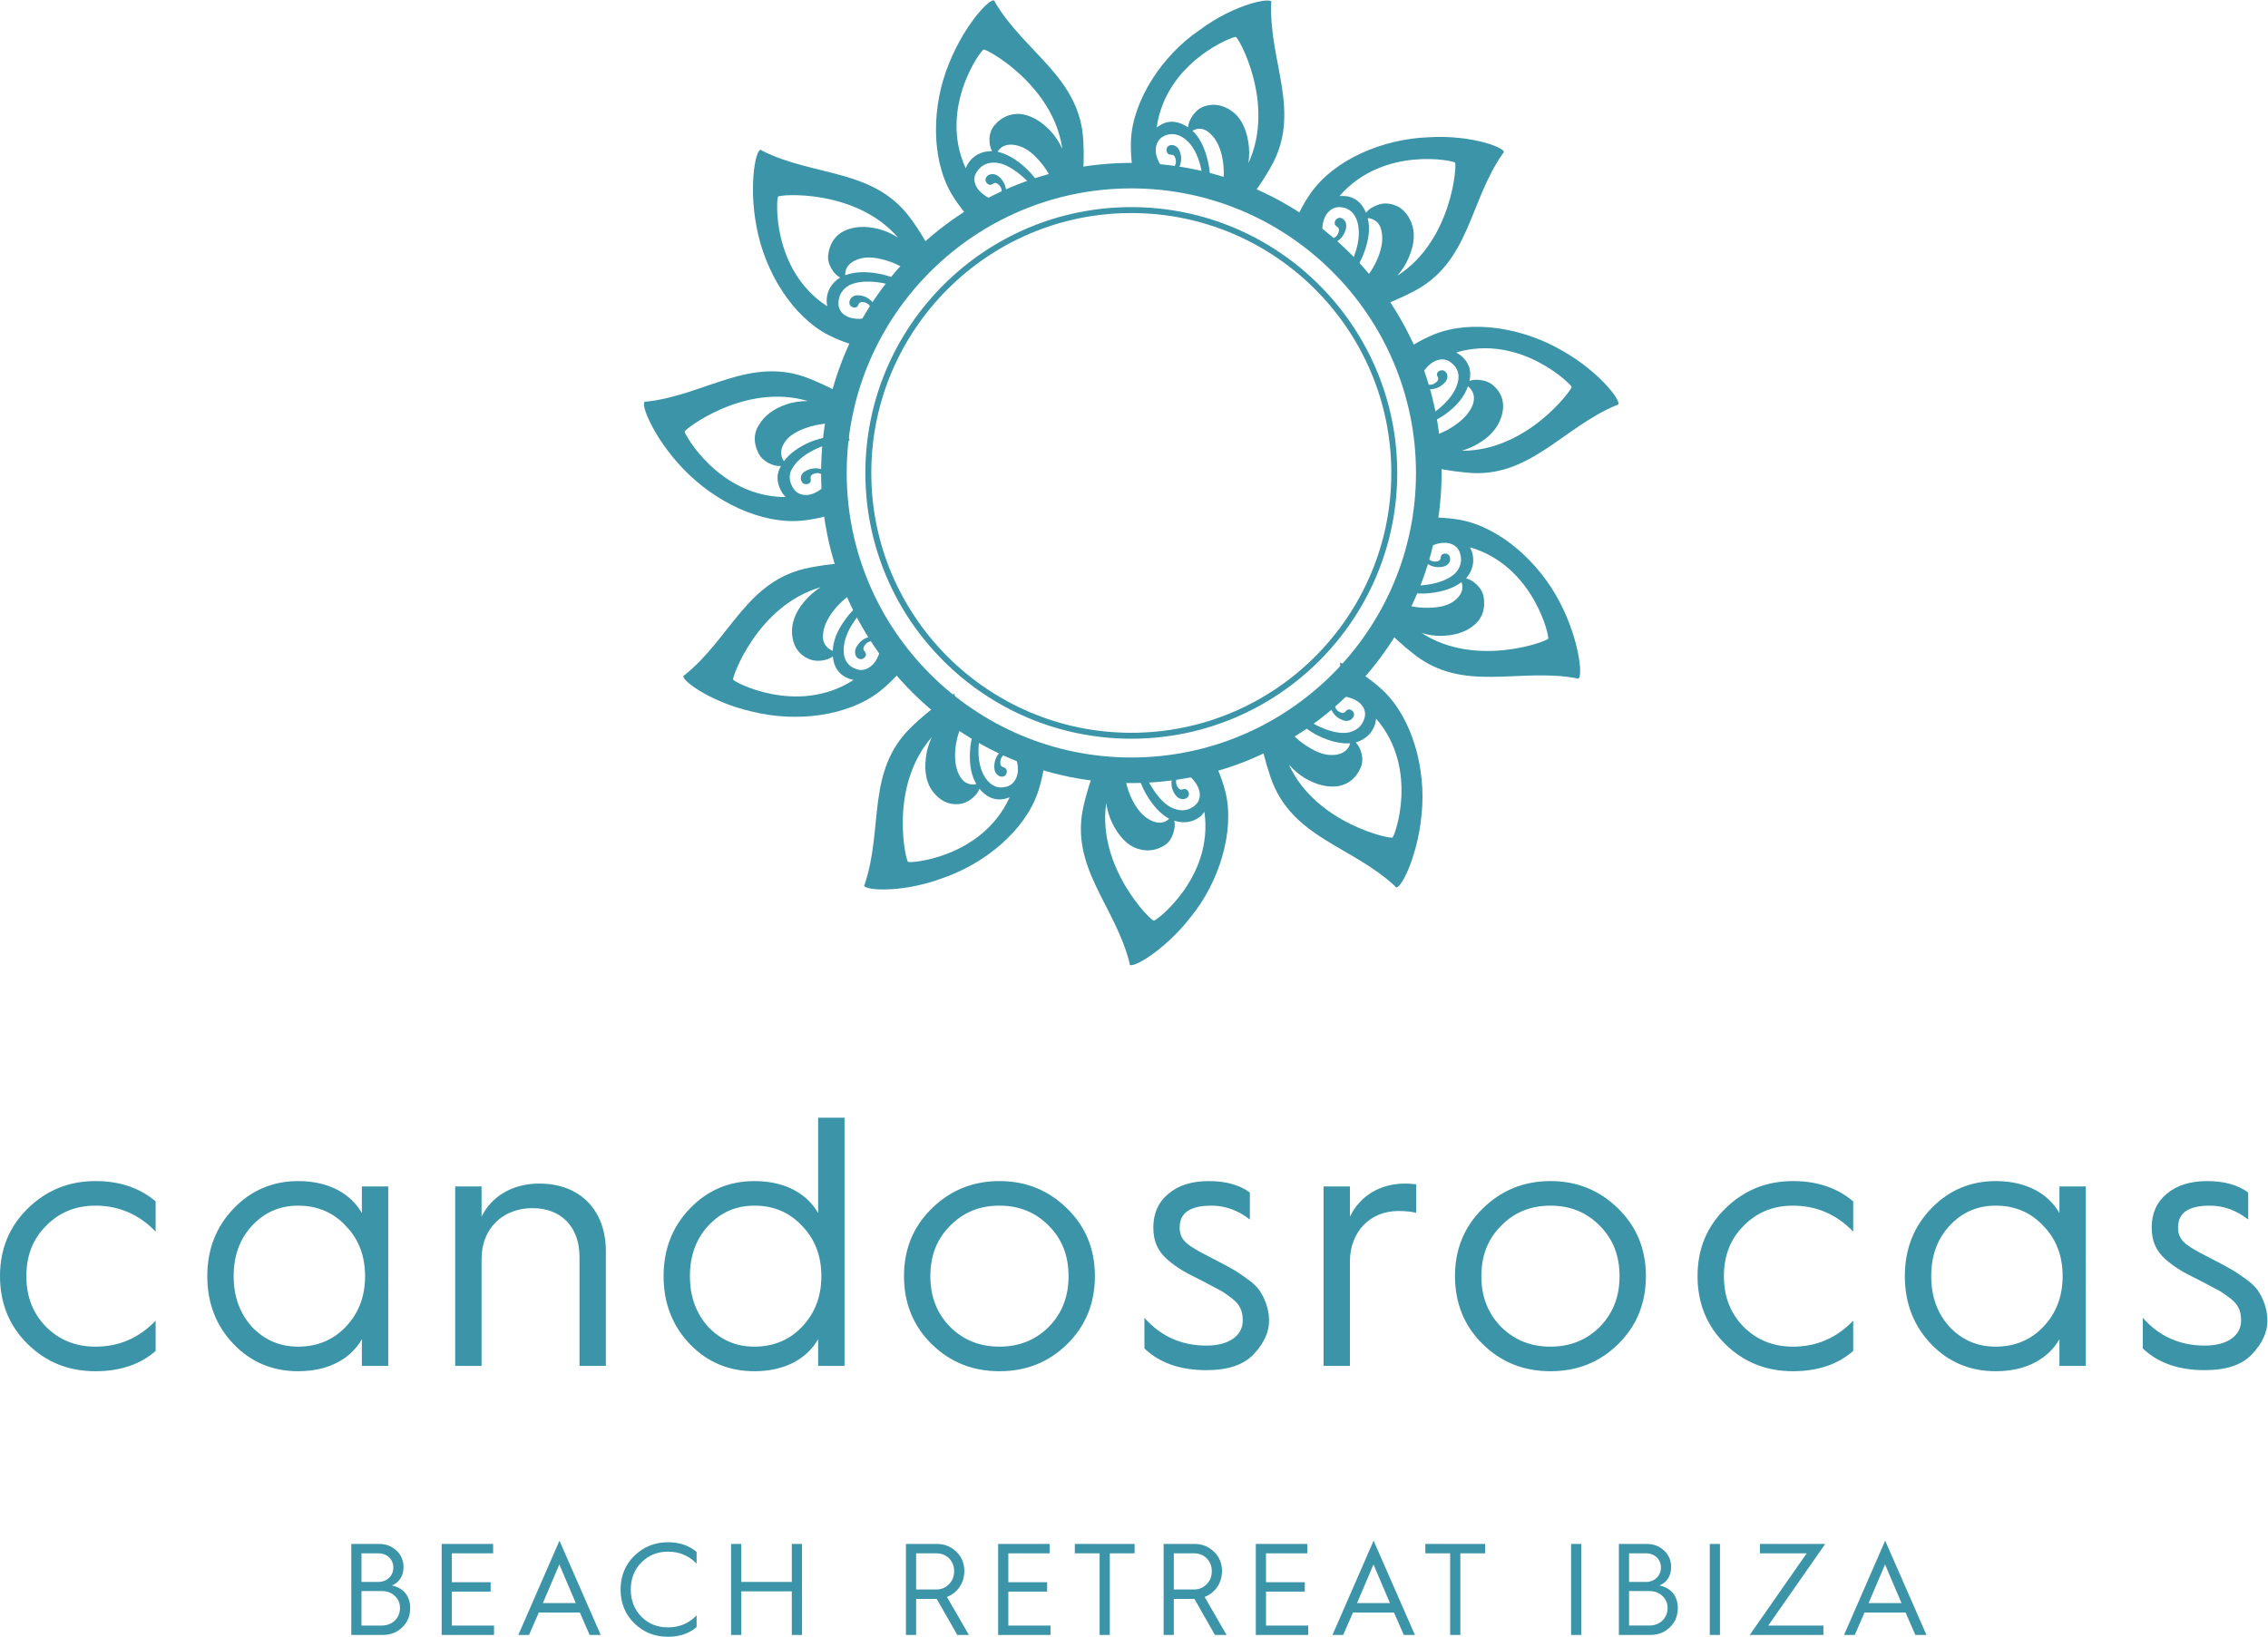 <?xml version="1.0" encoding="UTF-8" standalone="no"?> <svg xmlns:dc="http://purl.org/dc/elements/1.1/" xmlns:cc="http://creativecommons.org/ns#" xmlns:rdf="http://www.w3.org/1999/02/22-rdf-syntax-ns#" xmlns:svg="http://www.w3.org/2000/svg" xmlns="http://www.w3.org/2000/svg" viewBox="0 0 509.272 367.643" height="367.643" width="509.272" xml:space="preserve" id="svg2"><defs id="defs6"><clipPath id="clipPath18"><path id="path16" d="M 0,0 H 381.954 V 275.732 H 0 Z"></path></clipPath></defs><g transform="matrix(1.333,0,0,-1.333,0,367.643)" id="g10"><g id="g12"><g clip-path="url(#clipPath18)" id="g14"><g transform="translate(240.826,180.592)" id="g20"><path id="path22" style="fill:#3b94a8;fill-opacity:1;fill-rule:nonzero;stroke:none" d="M 0,0 C 0.686,-0.35 1.438,-0.448 2.242,-0.281 2.681,-0.202 3.023,0.01 3.25,0.341 3.455,0.666 3.519,1.031 3.4,1.381 3.321,1.608 3.198,1.756 2.999,1.84 2.799,1.948 2.601,1.953 2.357,1.889 2.049,1.82 1.891,1.628 1.86,1.283 1.84,0.932 1.665,0.7 1.329,0.626 0.88,0.543 0.533,0.592 0.222,0.735 -0.076,0.878 -0.31,1.154 -0.441,1.5 -0.517,1.667 -0.54,1.83 -0.547,1.978 -0.617,1.529 -0.74,1.095 -0.9,0.671 -0.656,0.415 -0.37,0.187 0,0"></path></g><g transform="translate(260.79,168.204)" id="g24"><path id="path26" style="fill:#3b94a8;fill-opacity:1;fill-rule:nonzero;stroke:none" d="m 0,0 c 0.108,-0.385 -12.146,-5.05 -21.302,0.932 1.213,-0.365 2.399,-0.532 3.563,-0.468 2.335,0.084 4.189,0.779 5.491,1.997 1.31,1.203 1.66,2.826 1.386,4.522 -0.13,0.789 -0.518,1.47 -1.134,2.072 -0.621,0.601 -1.225,0.952 -1.842,1.084 1.168,1.317 1.489,2.895 0.999,4.493 l -0.321,0.745 C -2.316,12.216 0.281,0.094 0,0 m 2.042,5.962 c -3.494,6.841 -10.043,12.724 -16.807,14.031 -2.629,0.449 -4.888,0.478 -6.875,0.276 0.688,-1.055 1.107,-2.298 1.23,-3.57 h 0.245 c -0.087,-0.045 -0.163,-0.099 -0.232,-0.158 0.037,-0.557 0.032,-1.115 -0.025,-1.657 0.202,0.493 0.829,0.848 1.891,1.124 0.827,0.192 1.593,0.178 2.282,-0.098 0.69,-0.277 1.154,-0.755 1.383,-1.461 0.441,-1.301 0.15,-2.544 -0.915,-3.565 -1.135,-0.991 -2.907,-1.657 -5.26,-1.894 -1.21,-0.133 -2.345,-0.108 -3.434,0.025 0.051,-0.355 0.081,-0.71 0.081,-1.065 1.543,-0.34 3.053,-0.454 4.505,-0.291 2.232,0.237 4.029,0.878 5.291,1.849 0.037,-0.059 0.057,-0.152 0.092,-0.296 0.222,-0.961 -0.161,-1.879 -1.053,-2.658 -0.9,-0.789 -2.224,-1.267 -3.997,-1.346 -1.81,-0.114 -3.487,0.133 -5.07,0.646 -0.409,-1.667 -1.344,-3.166 -2.776,-4.147 1.267,-1.362 2.828,-2.807 4.724,-4.291 8.394,-6.668 17.65,-2.283 27.482,-4.108 1.21,-0.839 0.673,5.997 -2.762,12.654"></path></g><g transform="translate(234.566,134.693)" id="g28"><path id="path30" style="fill:#3b94a8;fill-opacity:1;fill-rule:nonzero;stroke:none" d="m 0,0 c -0.124,-0.385 -12.943,2.313 -17.443,12.27 0.836,-0.952 1.728,-1.711 2.754,-2.318 2.022,-1.173 3.953,-1.592 5.718,-1.287 1.714,0.375 2.914,1.48 3.6,3.067 0.316,0.716 0.375,1.495 0.176,2.338 -0.2,0.843 -0.553,1.494 -0.992,1.933 1.687,0.513 2.845,1.628 3.304,3.226 l 0.124,0.788 C 4.621,11.516 0.283,-0.089 0,0 m -1.603,24.772 c -2.569,2.372 -5.038,3.807 -7.245,4.69 0.146,-1.218 0.033,-2.476 -0.35,-3.62 0.427,-0.301 0.866,-0.622 1.275,-0.923 -0.456,0.021 -0.868,-0.009 -1.23,-0.132 -0.296,-0.109 -0.528,-0.252 -0.737,-0.444 -0.119,-0.242 -0.294,-0.464 -0.472,-0.666 -0.036,-0.143 -0.086,-0.266 -0.12,-0.409 -0.143,-0.696 -0.055,-1.377 0.352,-2.057 0.397,-0.666 0.964,-1.144 1.741,-1.455 0.409,-0.162 0.816,-0.162 1.184,-0.019 0.362,0.167 0.597,0.419 0.715,0.798 0.044,0.222 0.022,0.415 -0.109,0.607 -0.098,0.182 -0.274,0.301 -0.5,0.38 -0.289,0.113 -0.548,0.03 -0.755,-0.247 -0.212,-0.286 -0.491,-0.39 -0.828,-0.236 -0.402,0.142 -0.686,0.369 -0.851,0.68 -0.18,0.296 -0.244,0.621 -0.131,1.006 0.232,1.085 1.107,1.292 2.727,0.725 0.812,-0.281 1.446,-0.715 1.882,-1.317 0.419,-0.601 0.54,-1.253 0.363,-1.948 -0.346,-1.341 -1.3,-2.199 -2.728,-2.51 -1.445,-0.256 -3.341,0.197 -5.439,1.253 -0.969,0.473 -1.84,1.035 -2.622,1.657 -0.157,-0.311 -0.357,-0.622 -0.571,-0.898 1.047,-1.02 2.179,-1.874 3.427,-2.49 2.024,-1.021 3.878,-1.44 5.481,-1.337 0,-0.084 -0.042,-0.148 -0.086,-0.31 -0.347,-0.898 -1.159,-1.466 -2.35,-1.628 -1.201,-0.153 -2.527,0.114 -4.073,1.002 -1.603,0.887 -2.89,2.001 -3.953,3.308 -1.055,-0.7 -2.389,-1.149 -3.99,-1.149 -0.268,0 -0.483,0.01 -0.717,0.05 0.315,-2.057 0.892,-4.409 1.804,-7.068 3.502,-10.154 13.644,-11.466 20.955,-18.296 0.56,-1.346 3.79,4.666 4.463,12.147 0.784,7.605 -1.561,16.151 -6.512,20.856"></path></g><g transform="translate(194.363,120.677)" id="g32"><path id="path34" style="fill:#3b94a8;fill-opacity:1;fill-rule:nonzero;stroke:none" d="m 0,0 c -0.313,-0.237 -9.607,8.891 -8.016,19.806 0.187,-1.229 0.52,-2.388 1.06,-3.472 1.043,-2.062 2.456,-3.635 4.115,-4.183 1.623,-0.567 3.238,-0.38 4.69,0.563 0.647,0.419 1.11,1.085 1.394,1.923 0.301,0.858 0.357,1.578 0.207,2.2 1.701,-0.548 3.287,-0.247 4.549,0.848 l 0.523,0.636 C 10.125,7.171 0.187,-0.237 0,0 M 12.068,21.66 C 11.451,24.027 10.64,25.975 9.728,27.593 8.835,26.922 7.748,26.463 6.421,26.29 6.561,25.926 6.697,25.575 6.838,25.225 6.493,25.442 6.096,25.669 5.719,25.739 4.983,25.951 4.35,25.778 3.807,25.236 3.292,24.742 3.025,24.106 2.974,23.342 2.942,22.572 3.149,21.837 3.65,21.167 c 0.254,-0.38 0.592,-0.592 0.993,-0.671 0.39,-0.074 0.73,0.009 1.013,0.251 0.164,0.168 0.255,0.351 0.255,0.553 0.015,0.222 -0.06,0.419 -0.217,0.621 -0.2,0.237 -0.434,0.321 -0.772,0.207 -0.343,-0.123 -0.607,-0.049 -0.821,0.252 -0.254,0.345 -0.372,0.695 -0.355,1.03 0,0.365 0.158,0.651 0.441,0.918 C 4.976,25.097 5.82,24.776 6.875,23.43 7.39,22.775 7.691,22.094 7.743,21.339 7.78,20.575 7.533,19.934 6.996,19.465 5.968,18.548 4.703,18.351 3.356,18.878 c -1.376,0.494 -2.72,1.929 -3.928,3.985 -0.552,0.932 -0.967,1.879 -1.287,2.811 -0.326,-0.099 -0.678,-0.163 -1.031,-0.217 0.34,-1.489 0.856,-2.875 1.603,-4.157 1.142,-1.963 2.468,-3.393 3.864,-4.133 C 2.545,17.117 2.476,17.053 2.35,16.955 1.551,16.353 0.584,16.358 -0.508,16.891 c -1.08,0.527 -2.088,1.538 -2.89,3.008 -0.969,1.776 -1.447,3.625 -1.58,5.504 -1.751,0.182 -3.115,0.927 -4.118,1.938 -0.989,-2.071 -1.938,-4.631 -2.686,-7.792 -2.556,-10.509 5.292,-16.945 7.709,-26.764 -0.279,-1.337 5.708,1.884 10.319,7.856 4.789,5.879 7.422,14.45 5.822,21.019"></path></g><g transform="translate(152.964,130.585)" id="g36"><path id="path38" style="fill:#3b94a8;fill-opacity:1;fill-rule:nonzero;stroke:none" d="M 0,0 C -0.358,0.02 -3.312,12.645 3.982,20.989 3.481,19.87 3.129,18.716 2.998,17.507 2.705,15.1 3.129,13.167 4.199,11.801 5.272,10.43 6.655,9.577 8.453,9.72 c 0.791,0.05 1.538,0.346 2.239,0.888 0.702,0.562 1.126,1.114 1.336,1.701 1.139,-1.41 2.592,-2.081 4.293,-1.686 l 0.784,0.241 C 12.398,0.513 0.02,-0.301 0,0 m 19.633,18.646 c -0.069,-0.35 -0.146,-0.709 -0.22,-1.055 -0.157,0.389 -0.377,0.74 -0.665,0.997 -0.553,0.497 -1.164,0.704 -1.907,0.576 -0.695,-0.128 -1.267,-0.488 -1.708,-1.114 -0.435,-0.641 -0.642,-1.361 -0.6,-2.21 0.008,-0.453 0.165,-0.828 0.449,-1.119 0.284,-0.291 0.616,-0.414 0.992,-0.37 0.226,0.05 0.391,0.173 0.515,0.346 0.106,0.182 0.165,0.399 0.145,0.621 -0.039,0.31 -0.199,0.508 -0.528,0.596 -0.357,0.089 -0.552,0.311 -0.567,0.686 -0.017,0.444 0.077,0.799 0.274,1.075 0.2,0.291 0.476,0.463 0.851,0.517 1.045,0.148 1.642,-0.453 1.819,-2.125 0.094,-0.828 -0.044,-1.588 -0.416,-2.234 -0.358,-0.65 -0.905,-1.055 -1.632,-1.203 -1.408,-0.38 -2.545,0.281 -3.391,1.479 -0.816,1.253 -1.312,2.954 -1.154,5.41 0.024,0.651 0.113,1.293 0.212,1.914 -0.395,0.153 -0.74,0.335 -1.077,0.543 -0.314,-1.111 -0.536,-2.24 -0.587,-3.379 -0.144,-2.333 0.254,-4.167 1.07,-5.484 -0.077,-0.024 -0.175,-0.049 -0.316,-0.069 -1.003,-0.089 -1.891,0.33 -2.483,1.405 -0.619,1.086 -0.878,2.477 -0.772,4.173 0.126,1.82 0.602,3.447 1.371,4.951 C 8.31,24.919 7.811,26.621 7.831,28.342 5.726,27.119 3.307,25.339 0.676,22.829 -7.149,15.406 -4.089,5.671 -7.314,-3.817 c -0.915,-0.932 5.768,-1.647 12.946,1.001 7.22,2.431 14.01,7.999 16.242,14.538 0.73,2.23 1.087,4.217 1.209,6.042 -1.332,0.025 -2.496,0.35 -3.45,0.882"></path></g><g transform="translate(123.503,161.285)" id="g40"><path id="path42" style="fill:#3b94a8;fill-opacity:1;fill-rule:nonzero;stroke:none" d="M 0,0 C -0.254,0.251 4.051,12.452 14.704,15.56 13.661,14.869 12.746,14.085 11.974,13.143 10.401,11.279 9.802,9.435 9.92,7.689 c 0.138,-1.737 0.861,-3.201 2.471,-4.035 0.69,-0.384 1.477,-0.547 2.342,-0.468 0.886,0.084 1.549,0.335 2.064,0.72 0.136,-1.834 1.06,-3.122 2.695,-3.744 l 0.777,-0.226 C 10.743,-6.214 -0.121,-0.257 0,0 M 26.912,5.445 C 26.56,5.08 26.209,4.71 25.857,4.345 25.938,4.793 25.933,5.193 25.839,5.567 25.669,6.293 25.191,6.771 24.525,7.062 23.884,7.334 23.206,7.334 22.501,7.052 21.778,6.771 21.214,6.268 20.784,5.524 20.55,5.139 20.471,4.719 20.565,4.335 20.641,3.94 20.841,3.62 21.228,3.491 c 0.21,-0.069 0.424,-0.053 0.612,0.02 0.19,0.099 0.347,0.237 0.461,0.449 0.148,0.281 0.066,0.518 -0.153,0.785 -0.239,0.251 -0.284,0.551 -0.094,0.857 0.222,0.39 0.496,0.641 0.804,0.774 C 23.181,6.49 23.507,6.49 23.859,6.337 24.818,5.903 25.018,5.08 24.254,3.575 23.869,2.816 23.349,2.273 22.698,1.913 22.03,1.573 21.364,1.524 20.671,1.8 c -1.368,0.473 -2.034,1.578 -2.059,3.052 -0.015,1.524 0.528,3.226 1.928,5.198 0.723,1.017 1.521,1.874 2.362,2.649 -0.204,0.256 -0.397,0.527 -0.584,0.809 -1.363,-0.977 -2.537,-2.116 -3.487,-3.458 -1.388,-1.898 -1.999,-3.614 -2.053,-5.198 -0.075,0.006 -0.171,0.055 -0.304,0.124 -0.86,0.469 -1.432,1.283 -1.351,2.515 0.069,1.233 0.604,2.559 1.634,3.926 1.32,1.775 2.935,3.028 4.775,3.945 -0.4,1.376 -0.424,2.895 -0.075,4.3 C 19.1,19.722 16.259,19.529 12.886,18.868 2.31,16.861 -0.392,6.998 -8.189,0.754 c -1.309,-0.305 3.968,-4.488 11.412,-6.15 7.405,-1.849 16.141,-0.793 21.546,3.478 1.928,1.568 3.388,3.161 4.493,4.705 -1.043,0.655 -1.815,1.592 -2.35,2.658"></path></g><g transform="translate(115.326,203.08)" id="g44"><path id="path46" style="fill:#3b94a8;fill-opacity:1;fill-rule:nonzero;stroke:none" d="M 0,0 C -0.069,0.32 10.125,8.295 20.752,5.149 19.507,5.134 18.235,4.971 17.143,4.582 14.958,3.842 13.4,2.648 12.507,1.095 c -0.969,-1.509 -0.856,-3.161 -0.069,-4.72 0.35,-0.715 0.907,-1.248 1.686,-1.667 0.774,-0.394 1.472,-0.572 2.109,-0.508 -0.957,-1.602 -0.631,-3.21 0.273,-4.621 l 0.514,-0.616 C 5.669,-11.017 -0.163,-0.173 0,0 m 24.118,-10.332 c 0.17,0.178 0.294,0.355 0.419,0.538 -0.061,0.7 -0.017,1.415 0.129,2.125 -0.077,0.119 -0.129,0.237 -0.23,0.33 -0.461,0.583 -0.964,0.943 -1.726,1.086 -0.754,0.148 -1.509,0.044 -2.261,-0.36 -0.431,-0.188 -0.712,-0.499 -0.811,-0.863 -0.131,-0.395 -0.064,-0.735 0.153,-1.061 0.14,-0.187 0.311,-0.286 0.533,-0.325 0.204,-0.025 0.423,0.005 0.626,0.128 0.276,0.153 0.37,0.39 0.286,0.72 -0.091,0.37 0.01,0.626 0.31,0.799 0.39,0.197 0.748,0.251 1.08,0.197 0.361,-0.068 0.642,-0.242 0.871,-0.562 0.68,-0.893 0.308,-1.687 -1.151,-2.54 -0.743,-0.434 -1.48,-0.631 -2.212,-0.552 -0.735,0.079 -1.32,0.394 -1.739,0.991 -0.794,1.154 -1.001,2.436 -0.128,3.689 0.818,1.282 2.301,2.421 4.468,3.334 1.677,0.72 3.398,1.04 5.065,1.129 -0.096,0.286 -0.165,0.567 -0.23,0.853 -2.236,0.045 -4.401,-0.266 -6.319,-1.04 -2.06,-0.873 -3.576,-1.983 -4.51,-3.265 -0.052,0.049 -0.101,0.128 -0.185,0.256 -0.469,0.873 -0.385,1.826 0.249,2.846 0.589,1.016 1.869,1.835 3.479,2.431 2.407,0.893 4.764,1.001 7.097,0.597 0,1.381 0.36,2.777 1.047,3.955 C 26.51,6.386 24.094,7.688 21.039,8.911 11.156,12.901 3.433,6.095 -6.45,5.045 c -1.413,0.444 1.008,-5.918 6.218,-11.328 5.309,-5.548 13.146,-9.395 20.053,-8.719 2.31,0.246 4.273,0.745 5.969,1.376 -0.661,1.006 -1.07,2.189 -1.218,3.398 -0.145,-0.025 -0.311,-0.079 -0.454,-0.104"></path></g><g transform="translate(140.014,230.609)" id="g48"><path id="path50" style="fill:#3b94a8;fill-opacity:1;fill-rule:nonzero;stroke:none" d="M 0,0 C 0.422,-0.759 0.937,-1.277 1.504,-1.573 0,-2.54 -0.796,-3.936 -0.764,-5.617 l 0.091,-0.794 c -9.469,6.13 -8.564,18.469 -8.263,18.454 C -8.921,12.452 4.13,13.458 11.256,5.158 10.167,5.849 9.119,6.317 7.957,6.613 5.696,7.18 3.709,7.032 2.111,6.243 0.54,5.44 -0.276,4.014 -0.5,2.273 -0.594,1.514 -0.414,0.74 0,0 m 3.119,-2.831 c 1.347,0.632 3.27,0.745 5.6,0.325 1.492,-0.265 2.838,-0.744 4.039,-1.346 -0.019,0.361 -0.019,0.745 0,1.1 -1.546,0.908 -3.136,1.549 -4.764,1.83 -2.226,0.414 -4.123,0.31 -5.619,-0.257 -0.025,0.069 -0.005,0.168 0,0.321 0.064,0.972 0.692,1.751 1.78,2.219 1.1,0.498 2.471,0.607 4.202,0.188 1.824,-0.414 3.407,-1.144 4.786,-2.136 0.567,1.697 1.689,3.176 3.358,4.01 -0.779,1.454 -1.721,3.037 -2.939,4.714 -6.204,8.759 -16.314,7.171 -25.226,11.674 -0.919,1.144 -2.339,-5.544 -0.894,-12.907 1.393,-7.516 6.036,-15.051 12.129,-18.187 2.407,-1.194 4.604,-1.86 6.576,-2.23 0.04,1.189 0.324,2.348 0.849,3.388 -0.454,0.143 -0.888,0.311 -1.335,0.474 0.447,0.088 0.836,0.261 1.145,0.483 0.616,0.449 0.885,1.031 0.843,1.815 C 7.6,-6.648 7.294,-5.992 6.737,-5.479 6.165,-4.951 5.486,-4.626 4.663,-4.572 4.2,-4.517 3.842,-4.626 3.519,-4.883 3.211,-5.139 3.053,-5.449 3.067,-5.839 c 0,-0.232 0.089,-0.414 0.247,-0.547 0.155,-0.153 0.36,-0.223 0.607,-0.237 0.321,-0.025 0.523,0.123 0.641,0.434 0.133,0.355 0.365,0.518 0.73,0.483 0.422,-0.029 0.767,-0.172 1.011,-0.414 0.254,-0.242 0.392,-0.547 0.416,-0.932 0.074,-1.115 -0.705,-1.544 -2.413,-1.475 -0.856,0.055 -1.584,0.281 -2.175,0.735 -0.58,0.459 -0.886,1.055 -0.905,1.771 -0.03,1.395 0.616,2.5 1.893,3.19"></path></g><g transform="translate(163.02,248.175)" id="g52"><path id="path54" style="fill:#3b94a8;fill-opacity:1;fill-rule:nonzero;stroke:none" d="M 0,0 -0.352,-0.71 C -5.028,9.518 2.406,19.436 2.668,19.258 2.885,19.593 14.43,13.375 15.922,2.554 15.409,3.674 14.748,4.675 13.949,5.553 12.337,7.269 10.586,8.226 8.83,8.428 7.082,8.527 5.585,7.831 4.486,6.49 3.997,5.898 3.713,5.178 3.664,4.31 3.62,3.413 3.795,2.702 4.091,2.16 2.3,2.18 0.885,1.41 0,0 m 4.774,0.212 c 1.46,-0.123 3.156,-1.124 4.885,-2.732 0.811,-0.765 1.509,-1.568 2.086,-2.402 0.256,0.256 0.498,0.503 0.779,0.725 -0.73,1.282 -1.583,2.412 -2.628,3.393 C 8.258,0.75 6.609,1.701 5.033,2.052 5.057,2.106 5.107,2.195 5.195,2.308 5.792,3.082 6.724,3.388 7.91,3.196 9.104,2.998 10.302,2.406 11.525,1.1 c 1.295,-1.297 2.224,-2.757 2.851,-4.296 0.761,0.271 1.61,0.41 2.542,0.41 0.858,0 1.64,-0.129 2.342,-0.351 0.247,1.983 0.351,4.301 0.212,6.934 -0.483,10.781 -9.821,14.869 -14.908,23.5 -0.153,1.464 -4.978,-3.438 -7.737,-10.416 -2.91,-7.053 -3.024,-15.944 0.389,-21.842 1.541,-2.565 3.206,-4.449 4.833,-5.869 0.508,1.041 1.262,1.928 2.256,2.594 -0.372,0.459 -0.735,0.907 -1.062,1.366 0.416,-0.158 0.828,-0.227 1.223,-0.212 0.749,0.035 1.314,0.37 1.686,1.06 0.333,0.622 0.427,1.317 0.227,2.067 C 6.196,-3.196 5.792,-2.574 5.146,-2.062 4.774,-1.785 4.399,-1.667 3.997,-1.726 3.6,-1.756 3.297,-1.934 3.112,-2.259 2.979,-2.466 2.959,-2.648 3.018,-2.86 3.072,-3.068 3.205,-3.245 3.403,-3.388 3.659,-3.581 3.908,-3.581 4.177,-3.364 4.478,-3.142 4.764,-3.142 5.048,-3.359 5.39,-3.625 5.605,-3.931 5.679,-4.261 5.768,-4.596 5.718,-4.927 5.523,-5.262 4.995,-6.234 4.091,-6.189 2.7,-5.188 c -0.708,0.522 -1.194,1.1 -1.432,1.8 -0.25,0.705 -0.193,1.341 0.189,1.958 0.716,1.203 1.874,1.755 3.317,1.642"></path></g><g transform="translate(210.295,248.303)" id="g56"><path id="path58" style="fill:#3b94a8;fill-opacity:1;fill-rule:nonzero;stroke:none" d="m 0,0 c 0.18,1.228 0.18,2.446 -0.027,3.635 -0.39,2.362 -1.342,4.157 -2.764,5.139 -1.416,1.016 -2.999,1.366 -4.658,0.799 -0.762,-0.267 -1.386,-0.785 -1.904,-1.5 -0.508,-0.71 -0.776,-1.386 -0.811,-2.022 -1.477,0.967 -3.058,1.312 -4.579,0.424 l -0.71,-0.453 C -13.838,17.295 -2.232,21.517 -2.118,21.265 -1.755,21.379 4.648,10.081 0,0 m 3.844,27.021 c 0.597,1.104 -6.006,-0.02 -12.146,-4.646 -6.239,-4.226 -11.166,-11.821 -11.481,-18.499 -0.069,-2.396 0.145,-4.487 0.547,-6.263 0.304,0.03 0.609,0.045 0.947,0.045 1.013,0 1.931,-0.178 2.73,-0.479 -0.069,0.582 -0.146,1.169 -0.19,1.746 0.269,-0.345 0.577,-0.582 0.917,-0.779 0.673,-0.326 1.312,-0.405 1.992,-0.049 0.642,0.335 1.068,0.863 1.327,1.578 0.257,0.74 0.257,1.494 -0.037,2.283 -0.14,0.429 -0.409,0.755 -0.757,0.947 -0.357,0.182 -0.707,0.217 -1.06,0.049 -0.188,-0.098 -0.328,-0.241 -0.382,-0.454 -0.064,-0.192 -0.064,-0.404 0.024,-0.641 0.131,-0.3 0.338,-0.428 0.678,-0.428 0.368,0.009 0.614,-0.159 0.715,-0.509 0.153,-0.399 0.163,-0.769 0.047,-1.094 -0.096,-0.326 -0.315,-0.568 -0.656,-0.735 -0.978,-0.484 -1.713,0.069 -2.349,1.563 -0.321,0.775 -0.402,1.524 -0.24,2.249 0.19,0.73 0.572,1.282 1.238,1.632 1.245,0.656 2.52,0.4 3.669,-0.493 1.145,-0.922 2.089,-2.466 2.641,-4.872 0.304,-1.223 0.449,-2.417 0.454,-3.561 0.232,0.03 0.476,0.045 0.715,0.045 0.101,0 0.199,-0.015 0.299,-0.015 0.14,1.657 0.054,3.259 -0.338,4.828 -0.538,2.224 -1.413,3.975 -2.575,4.99 0.057,0.04 0.158,0.094 0.289,0.153 0.954,0.41 1.898,0.173 2.764,-0.68 0.905,-0.843 1.561,-2.091 1.923,-3.758 0.454,-2.002 0.382,-3.965 -0.064,-5.854 1.581,-0.488 2.76,-1.464 3.559,-2.693 1.481,1.672 3.064,3.817 4.645,6.574 5.435,9.306 -0.267,17.769 0.155,27.82"></path></g><g transform="translate(235.392,229.341)" id="g60"><path id="path62" style="fill:#3b94a8;fill-opacity:1;fill-rule:nonzero;stroke:none" d="m 0,0 c 0.794,0.942 1.467,1.963 1.923,3.082 0.962,2.224 1.085,4.182 0.449,5.82 -0.646,1.598 -1.721,2.835 -3.504,3.171 -0.774,0.182 -1.578,0.118 -2.384,-0.223 -0.816,-0.325 -1.413,-0.734 -1.77,-1.252 -0.661,1.702 -1.904,2.727 -3.645,2.836 H -9.747 C -2.316,21.99 9.794,19.347 9.713,19.046 10.038,18.918 9.328,5.977 0,0 m 5.122,23.327 c -7.617,-0.311 -15.717,-3.744 -19.702,-9.38 -1.376,-1.988 -2.298,-3.891 -2.94,-5.627 1.255,-0.326 2.274,-0.977 3.061,-1.805 0.192,0.379 0.401,0.749 0.601,1.104 0.032,-0.424 0.153,-0.813 0.341,-1.149 0.384,-0.646 0.941,-0.981 1.684,-1.085 0.698,-0.079 1.344,0.128 1.948,0.592 0.601,0.473 0.998,1.125 1.218,1.948 0.101,0.444 0.071,0.838 -0.126,1.213 -0.202,0.345 -0.471,0.592 -0.853,0.622 -0.239,0 -0.429,-0.055 -0.592,-0.197 -0.168,-0.144 -0.276,-0.321 -0.313,-0.553 -0.072,-0.316 0.062,-0.523 0.345,-0.715 0.301,-0.192 0.439,-0.444 0.34,-0.809 -0.096,-0.439 -0.303,-0.759 -0.562,-0.952 -0.268,-0.226 -0.582,-0.3 -0.966,-0.271 -1.028,0.173 -1.47,0.893 -1.152,2.545 0.163,0.858 0.481,1.529 1.038,2.046 0.535,0.509 1.164,0.75 1.899,0.696 1.464,-0.084 2.387,-0.977 2.845,-2.373 0.422,-1.449 0.402,-3.234 -0.402,-5.533 -0.313,-0.907 -0.698,-1.74 -1.129,-2.51 0.325,-0.182 0.626,-0.374 0.91,-0.602 0.779,1.125 1.42,2.313 1.854,3.576 0.797,2.224 0.925,4.064 0.533,5.578 0.064,0.019 0.165,0 0.328,-0.015 0.962,-0.217 1.736,-0.843 1.973,-2.062 0.296,-1.193 0.15,-2.613 -0.432,-4.206 -0.659,-1.766 -1.618,-3.216 -2.808,-4.483 0.86,-1.341 1.267,-2.984 1.183,-4.601 2.163,0.606 4.628,1.553 7.424,3.008 9.568,4.907 9.373,15.135 15.131,23.327 1.147,0.641 -5.075,3.186 -12.679,2.673"></path></g><g transform="translate(246.249,199.845)" id="g64"><path id="path66" style="fill:#3b94a8;fill-opacity:1;fill-rule:nonzero;stroke:none" d="m 0,0 c 1.181,0.365 2.293,0.858 3.319,1.554 2.032,1.341 3.04,2.919 3.472,4.636 0.422,1.726 0.059,3.309 -1.218,4.562 -0.56,0.581 -1.275,0.961 -2.111,1.109 -0.868,0.178 -1.583,0.133 -2.172,-0.094 0.412,1.805 -0.18,3.3 -1.546,4.35 l -0.686,0.454 C 9.96,19.781 18.649,10.958 18.501,10.746 18.632,10.465 11.116,-0.039 0,0 m 16.936,16.852 c -6.599,3.861 -15.261,5.336 -21.672,2.737 -2.326,-0.977 -4.208,-2.136 -5.734,-3.314 0.834,-0.838 1.413,-1.914 1.736,-3.043 0.407,0.222 0.804,0.444 1.194,0.661 -0.19,-0.395 -0.304,-0.774 -0.333,-1.164 -0.057,-0.745 0.301,-1.312 0.861,-1.805 0.54,-0.434 1.168,-0.631 1.942,-0.548 0.773,0.089 1.455,0.376 2.064,0.987 0.351,0.296 0.538,0.671 0.573,1.075 0.059,0.409 -0.119,0.73 -0.427,0.967 -0.18,0.133 -0.382,0.182 -0.59,0.162 -0.221,-0.029 -0.416,-0.138 -0.571,-0.29 -0.203,-0.232 -0.245,-0.499 -0.057,-0.78 0.18,-0.33 0.113,-0.621 -0.146,-0.863 -0.327,-0.301 -0.665,-0.483 -1.001,-0.498 -0.335,-0.049 -0.644,0.059 -0.937,0.301 -0.87,0.666 -0.762,1.524 0.375,2.747 0.587,0.621 1.243,1.016 1.973,1.159 0.73,0.148 1.381,-0.005 1.967,-0.459 1.169,-0.843 1.556,-2.076 1.125,-3.511 C -1.124,9.918 -2.224,8.414 -4.021,6.954 -5.2,6.037 -6.413,5.341 -7.634,4.823 c 0.22,-0.246 0.422,-0.512 0.597,-0.793 1.699,0.567 3.255,1.356 4.64,2.416 1.892,1.44 2.873,2.895 3.421,4.399 C 1.1,10.82 1.177,10.746 1.275,10.653 1.978,9.952 2.239,8.996 1.879,7.866 1.47,6.702 0.565,5.568 -0.813,4.552 -2.507,3.295 -4.285,2.55 -6.184,2.185 c 0.451,-1.509 0.473,-3.146 0.052,-4.66 1.953,-0.523 4.253,-0.967 6.98,-1.209 10.502,-1.07 16.137,7.63 25.268,11.392 1.373,-0.063 -2.552,5.411 -9.18,9.144"></path></g><g transform="translate(190.573,151.826)" id="g68"><path id="path70" style="fill:none;stroke:#3b94a8;stroke-width:1;stroke-linecap:butt;stroke-linejoin:miter;stroke-miterlimit:10;stroke-dasharray:none;stroke-opacity:1" d="m 0,0 c -24.424,0 -44.301,19.854 -44.301,44.286 0,24.421 19.877,44.291 44.301,44.291 24.431,0 44.296,-19.87 44.296,-44.291 C 44.296,19.854 24.431,0 0,0 Z"></path></g><g transform="translate(190.573,244.057)" id="g72"><path id="path74" style="fill:#3b94a8;fill-opacity:1;fill-rule:nonzero;stroke:none" d="m 0,0 c -26.441,0 -47.945,-21.502 -47.945,-47.946 0,-26.443 21.504,-47.95 47.945,-47.95 26.441,0 47.953,21.507 47.953,47.95 C 47.953,-21.502 26.441,0 0,0 m 0,-100.206 c -28.81,0 -52.258,23.435 -52.258,52.26 0,28.806 23.448,52.241 52.258,52.241 28.821,0 52.263,-23.435 52.263,-52.241 0,-28.825 -23.442,-52.26 -52.263,-52.26"></path></g><g transform="translate(16.08,76.786)" id="g76"><path id="path78" style="fill:#3b94a8;fill-opacity:1;fill-rule:nonzero;stroke:none" d="m 0,0 c -4.5,0 -8.28,-1.56 -11.4,-4.62 -3.12,-3.06 -4.68,-6.84 -4.68,-11.4 0,-4.56 1.56,-8.4 4.68,-11.46 3.12,-3.06 6.9,-4.56 11.4,-4.56 4.14,0 7.56,1.14 10.14,3.42 v 5.1 C 7.32,-26.46 3.96,-27.9 0,-27.9 c -3.36,0 -6.12,1.14 -8.34,3.36 -2.22,2.28 -3.3,5.1 -3.3,8.52 0,3.42 1.08,6.24 3.3,8.46 2.22,2.28 4.98,3.42 8.34,3.42 3.9,0 7.32,-1.44 10.14,-4.38 v 5.1 C 7.44,-1.14 4.08,0 0,0 m 34.139,0 c -4.26,0 -7.92,-1.56 -10.86,-4.62 -2.94,-3.06 -4.44,-6.84 -4.44,-11.4 0,-4.56 1.5,-8.4 4.44,-11.46 2.94,-3.06 6.6,-4.56 10.86,-4.56 5.46,0 9,2.34 10.74,5.4 v -4.5 h 4.44 V -0.9 h -4.44 V -5.4 C 43.139,-2.34 39.599,0 34.139,0 m 0,-27.9 c -3.12,0 -5.7,1.14 -7.8,3.36 -2.04,2.28 -3.06,5.1 -3.06,8.52 0,3.42 1.02,6.24 3.06,8.46 2.1,2.28 4.68,3.42 7.8,3.42 3.24,0 5.94,-1.14 8.04,-3.42 2.16,-2.22 3.24,-5.04 3.24,-8.46 0,-3.42 -1.08,-6.24 -3.24,-8.52 -2.1,-2.22 -4.8,-3.36 -8.04,-3.36 m 30.9,-3.24 v 18.06 c 0,5.04 3.54,8.52 8.58,8.52 4.86,0 7.92,-3.18 7.92,-8.22 v -18.36 h 4.44 v 19.32 c 0,6.9 -4.32,11.4 -11.22,11.4 -4.56,0 -8.1,-2.22 -9.72,-5.58 v 5.1 h -4.44 V -31.14 Z M 110.999,0 c -4.26,0 -7.92,-1.56 -10.86,-4.62 -2.94,-3.06 -4.44,-6.84 -4.44,-11.4 0,-4.56 1.5,-8.4 4.44,-11.46 2.94,-3.06 6.6,-4.56 10.86,-4.56 5.46,0 9,2.34 10.74,5.4 v -4.5 h 4.44 v 41.82 h -4.44 V -5.4 c -1.74,3.06 -5.28,5.4 -10.74,5.4 m 0,-27.9 c -3.12,0 -5.7,1.14 -7.8,3.36 -2.04,2.28 -3.06,5.1 -3.06,8.52 0,3.42 1.02,6.24 3.06,8.46 2.1,2.28 4.68,3.42 7.8,3.42 3.24,0 5.94,-1.14 8.04,-3.42 2.16,-2.22 3.24,-5.04 3.24,-8.46 0,-3.42 -1.08,-6.24 -3.24,-8.52 -2.1,-2.22 -4.8,-3.36 -8.04,-3.36 m 29.88,0.42 c 3.12,-3.06 6.9,-4.56 11.4,-4.56 4.5,0 8.28,1.5 11.4,4.56 3.12,3.06 4.68,6.9 4.68,11.46 0,4.56 -1.56,8.34 -4.68,11.4 -3.12,3.06 -6.9,4.62 -11.4,4.62 -4.5,0 -8.28,-1.56 -11.4,-4.62 -3.12,-3.06 -4.68,-6.84 -4.68,-11.4 0,-4.56 1.56,-8.4 4.68,-11.46 m 3.06,19.92 c 2.22,2.28 4.98,3.42 8.34,3.42 3.36,0 6.12,-1.14 8.34,-3.42 2.22,-2.22 3.3,-5.04 3.3,-8.46 0,-3.42 -1.08,-6.24 -3.3,-8.52 -2.22,-2.22 -4.98,-3.36 -8.34,-3.36 -3.36,0 -6.12,1.14 -8.34,3.36 -2.22,2.28 -3.3,5.1 -3.3,8.52 0,3.42 1.08,6.24 3.3,8.46 m 32.759,-20.64 c 2.58,-2.46 6.06,-3.66 10.44,-3.66 3.66,0 6.3,0.9 7.98,2.7 1.74,1.86 2.58,3.72 2.58,5.64 0,2.1 -0.84,3.96 -1.62,5.1 -0.42,0.6 -1.08,1.26 -2.04,1.92 -0.9,0.66 -1.68,1.2 -2.22,1.5 -0.54,0.3 -1.44,0.84 -2.76,1.5 l -2.76,1.44 c -2.64,1.44 -3.66,2.28 -3.66,4.26 0,2.46 1.8,3.66 5.34,3.66 2.34,0 4.5,-0.78 6.48,-2.34 v 4.56 c -1.74,1.26 -4.02,1.92 -6.9,1.92 -2.88,0 -5.16,-0.72 -6.84,-2.16 -1.68,-1.38 -2.52,-3.3 -2.52,-5.64 0,-2.22 0.66,-3.9 2.34,-5.4 1.68,-1.44 2.94,-2.16 5.88,-3.6 l 2.94,-1.56 c 0.6,-0.3 1.26,-0.78 1.98,-1.32 1.5,-1.14 1.92,-2.22 1.92,-3.84 0,-2.46 -2.22,-4.2 -6.12,-4.2 -4.2,0 -7.68,1.56 -10.44,4.68 z m 34.619,-2.94 v 17.58 c 0,5.04 3.42,8.52 8.16,8.52 1.2,0 2.22,-0.12 3,-0.3 v 4.8 c -0.54,0.06 -1.2,0.12 -1.86,0.12 -4.38,0 -7.68,-2.22 -9.3,-5.58 v 5.1 h -4.44 v -30.24 z m 22.38,3.66 c 3.12,-3.06 6.9,-4.56 11.4,-4.56 4.5,0 8.28,1.5 11.4,4.56 3.12,3.06 4.68,6.9 4.68,11.46 0,4.56 -1.56,8.34 -4.68,11.4 -3.12,3.06 -6.9,4.62 -11.4,4.62 -4.5,0 -8.28,-1.56 -11.4,-4.62 -3.12,-3.06 -4.68,-6.84 -4.68,-11.4 0,-4.56 1.56,-8.4 4.68,-11.46 m 3.06,19.92 c 2.22,2.28 4.98,3.42 8.34,3.42 3.36,0 6.12,-1.14 8.34,-3.42 2.22,-2.22 3.3,-5.04 3.3,-8.46 0,-3.42 -1.08,-6.24 -3.3,-8.52 -2.22,-2.22 -4.98,-3.36 -8.34,-3.36 -3.36,0 -6.12,1.14 -8.34,3.36 -2.22,2.28 -3.3,5.1 -3.3,8.52 0,3.42 1.08,6.24 3.3,8.46 M 285.956,0 c -4.5,0 -8.28,-1.56 -11.4,-4.62 -3.12,-3.06 -4.68,-6.84 -4.68,-11.4 0,-4.56 1.56,-8.4 4.68,-11.46 3.12,-3.06 6.9,-4.56 11.4,-4.56 4.14,0 7.56,1.14 10.14,3.42 v 5.1 c -2.82,-2.94 -6.18,-4.38 -10.14,-4.38 -3.36,0 -6.12,1.14 -8.34,3.36 -2.22,2.28 -3.3,5.1 -3.3,8.52 0,3.42 1.08,6.24 3.3,8.46 2.22,2.28 4.98,3.42 8.34,3.42 3.9,0 7.32,-1.44 10.14,-4.38 v 5.1 c -2.7,2.28 -6.06,3.42 -10.14,3.42 m 34.14,0 c -4.26,0 -7.92,-1.56 -10.86,-4.62 -2.94,-3.06 -4.44,-6.84 -4.44,-11.4 0,-4.56 1.5,-8.4 4.44,-11.46 2.94,-3.06 6.6,-4.56 10.86,-4.56 5.46,0 9,2.34 10.74,5.4 v -4.5 h 4.44 V -0.9 h -4.44 v -4.5 c -1.74,3.06 -5.28,5.4 -10.74,5.4 m 0,-27.9 c -3.12,0 -5.7,1.14 -7.8,3.36 -2.04,2.28 -3.06,5.1 -3.06,8.52 0,3.42 1.02,6.24 3.06,8.46 2.1,2.28 4.68,3.42 7.8,3.42 3.24,0 5.94,-1.14 8.04,-3.42 2.16,-2.22 3.24,-5.04 3.24,-8.46 0,-3.42 -1.08,-6.24 -3.24,-8.52 -2.1,-2.22 -4.8,-3.36 -8.04,-3.36 m 24.78,-0.3 c 2.58,-2.46 6.06,-3.66 10.44,-3.66 3.66,0 6.3,0.9 7.98,2.7 1.74,1.86 2.58,3.72 2.58,5.64 0,2.1 -0.84,3.96 -1.62,5.1 -0.42,0.6 -1.08,1.26 -2.04,1.92 -0.9,0.66 -1.68,1.2 -2.22,1.5 -0.54,0.3 -1.44,0.84 -2.76,1.5 l -2.76,1.44 c -2.64,1.44 -3.66,2.28 -3.66,4.26 0,2.46 1.8,3.66 5.34,3.66 2.34,0 4.5,-0.78 6.48,-2.34 v 4.56 c -1.74,1.26 -4.02,1.92 -6.9,1.92 -2.88,0 -5.16,-0.72 -6.84,-2.16 -1.68,-1.38 -2.52,-3.3 -2.52,-5.64 0,-2.22 0.66,-3.9 2.34,-5.4 1.68,-1.44 2.94,-2.16 5.88,-3.6 l 2.94,-1.56 c 0.6,-0.3 1.26,-0.78 1.98,-1.32 1.5,-1.14 1.92,-2.22 1.92,-3.84 0,-2.46 -2.22,-4.2 -6.12,-4.2 -4.2,0 -7.68,1.56 -10.44,4.68 z"></path></g><g transform="translate(64.433,0.308)" id="g80"><path id="path82" style="fill:#3b94a8;fill-opacity:1;fill-rule:nonzero;stroke:none" d="m 0,0 c 1.342,0 2.442,0.418 3.322,1.276 0.902,0.858 1.342,1.958 1.342,3.256 0,1.958 -1.078,3.388 -3.08,3.806 1.232,0.506 1.958,1.606 1.958,3.08 0,1.122 -0.396,2.068 -1.188,2.794 -0.792,0.748 -1.76,1.122 -2.926,1.122 H -5.258 V 0 Z m -3.542,13.75 h 2.882 c 1.43,0 2.486,-1.012 2.486,-2.398 0,-1.386 -1.078,-2.42 -2.508,-2.42 h -2.86 z m 0,-6.358 h 3.41 c 0.902,0 1.628,-0.264 2.2,-0.814 C 2.662,6.028 2.948,5.346 2.948,4.532 2.948,2.838 1.65,1.584 -0.11,1.584 H -3.542 Z M 18.788,0 v 1.584 h -7.106 v 5.72 h 6.534 v 1.584 h -6.534 v 4.862 h 6.952 v 1.584 H 9.966 V 0 Z m 5.896,0 1.65,3.784 h 6.908 L 34.892,0 h 1.87 L 29.81,15.884 22.88,0 Z m 5.104,11.88 2.772,-6.512 h -5.544 z m 18.304,3.74 c -2.222,0 -4.114,-0.77 -5.676,-2.288 -1.54,-1.518 -2.31,-3.41 -2.31,-5.676 0,-2.266 0.77,-4.18 2.31,-5.698 1.562,-1.518 3.454,-2.266 5.676,-2.266 1.936,0 3.542,0.55 4.818,1.628 V 3.3 C 51.634,1.958 50.028,1.276 48.092,1.276 c -1.804,0 -3.3,0.594 -4.488,1.804 -1.188,1.21 -1.782,2.75 -1.782,4.576 0,1.826 0.594,3.344 1.782,4.554 1.188,1.21 2.684,1.826 4.488,1.826 1.914,0 3.52,-0.682 4.818,-2.024 v 1.98 C 51.634,15.07 50.028,15.62 48.092,15.62 M 60.434,0 v 7.348 h 8.514 V 0 h 1.716 V 15.334 H 68.948 V 8.932 h -8.514 v 6.402 H 58.718 V 0 Z m 29.457,0 v 6.072 h 3.454 0.022 L 96.821,0 h 1.958 l -3.696,6.402 c 1.76,0.682 2.926,2.332 2.926,4.356 0,1.298 -0.44,2.398 -1.342,3.256 -0.902,0.88 -1.98,1.32 -3.256,1.32 H 88.175 V 0 Z m 0,13.75 h 3.454 c 1.694,0 2.948,-1.298 2.948,-2.992 0,-0.902 -0.286,-1.628 -0.88,-2.222 -0.572,-0.594 -1.298,-0.88 -2.178,-0.88 H 89.891 Z M 112.529,0 v 1.584 h -7.106 v 5.72 h 6.534 v 1.584 h -6.534 v 4.862 h 6.952 v 1.584 h -8.668 V 0 Z m 9.988,0 v 13.75 h 4.18 v 1.584 H 116.621 V 13.75 h 4.18 V 0 Z m 10.78,0 v 6.072 h 3.453 0.022 L 140.227,0 h 1.958 l -3.697,6.402 c 1.761,0.682 2.926,2.332 2.926,4.356 0,1.298 -0.44,2.398 -1.341,3.256 -0.902,0.88 -1.981,1.32 -3.257,1.32 h -5.235 V 0 Z m 0,13.75 h 3.453 c 1.694,0 2.948,-1.298 2.948,-2.992 0,-0.902 -0.285,-1.628 -0.88,-2.222 -0.572,-0.594 -1.297,-0.88 -2.177,-0.88 h -3.344 z M 155.934,0 v 1.584 h -7.106 v 5.72 h 6.534 v 1.584 h -6.534 v 4.862 h 6.952 v 1.584 h -8.668 V 0 Z m 5.896,0 1.65,3.784 h 6.908 L 172.038,0 h 1.87 L 166.956,15.884 160.026,0 Z m 5.104,11.88 2.772,-6.512 h -5.544 z M 181.564,0 v 13.75 h 4.18 v 1.584 H 175.668 V 13.75 h 4.18 V 0 Z m 20.372,15.334 H 200.22 V 0 h 1.716 z M 213.53,0 c 1.342,0 2.442,0.418 3.322,1.276 0.902,0.858 1.342,1.958 1.342,3.256 0,1.958 -1.078,3.388 -3.08,3.806 1.232,0.506 1.958,1.606 1.958,3.08 0,1.122 -0.396,2.068 -1.188,2.794 -0.792,0.748 -1.76,1.122 -2.926,1.122 h -4.686 V 0 Z m -3.542,13.75 h 2.882 c 1.43,0 2.486,-1.012 2.486,-2.398 0,-1.386 -1.078,-2.42 -2.508,-2.42 h -2.86 z m 0,-6.358 h 3.41 c 0.902,0 1.628,-0.264 2.2,-0.814 0.594,-0.55 0.88,-1.232 0.88,-2.046 0,-1.694 -1.298,-2.948 -3.058,-2.948 h -3.432 z m 15.312,7.942 h -1.716 V 0 H 225.3 Z M 242.723,0 v 1.584 h -9.284 l 9.592,13.75 h -11 V 13.75 h 7.877 L 230.315,0 Z m 5.281,0 1.65,3.784 h 6.908 L 258.212,0 h 1.87 L 253.13,15.884 246.2,0 Z m 5.104,11.88 2.772,-6.512 h -5.544 z"></path></g></g></g></g></svg> 